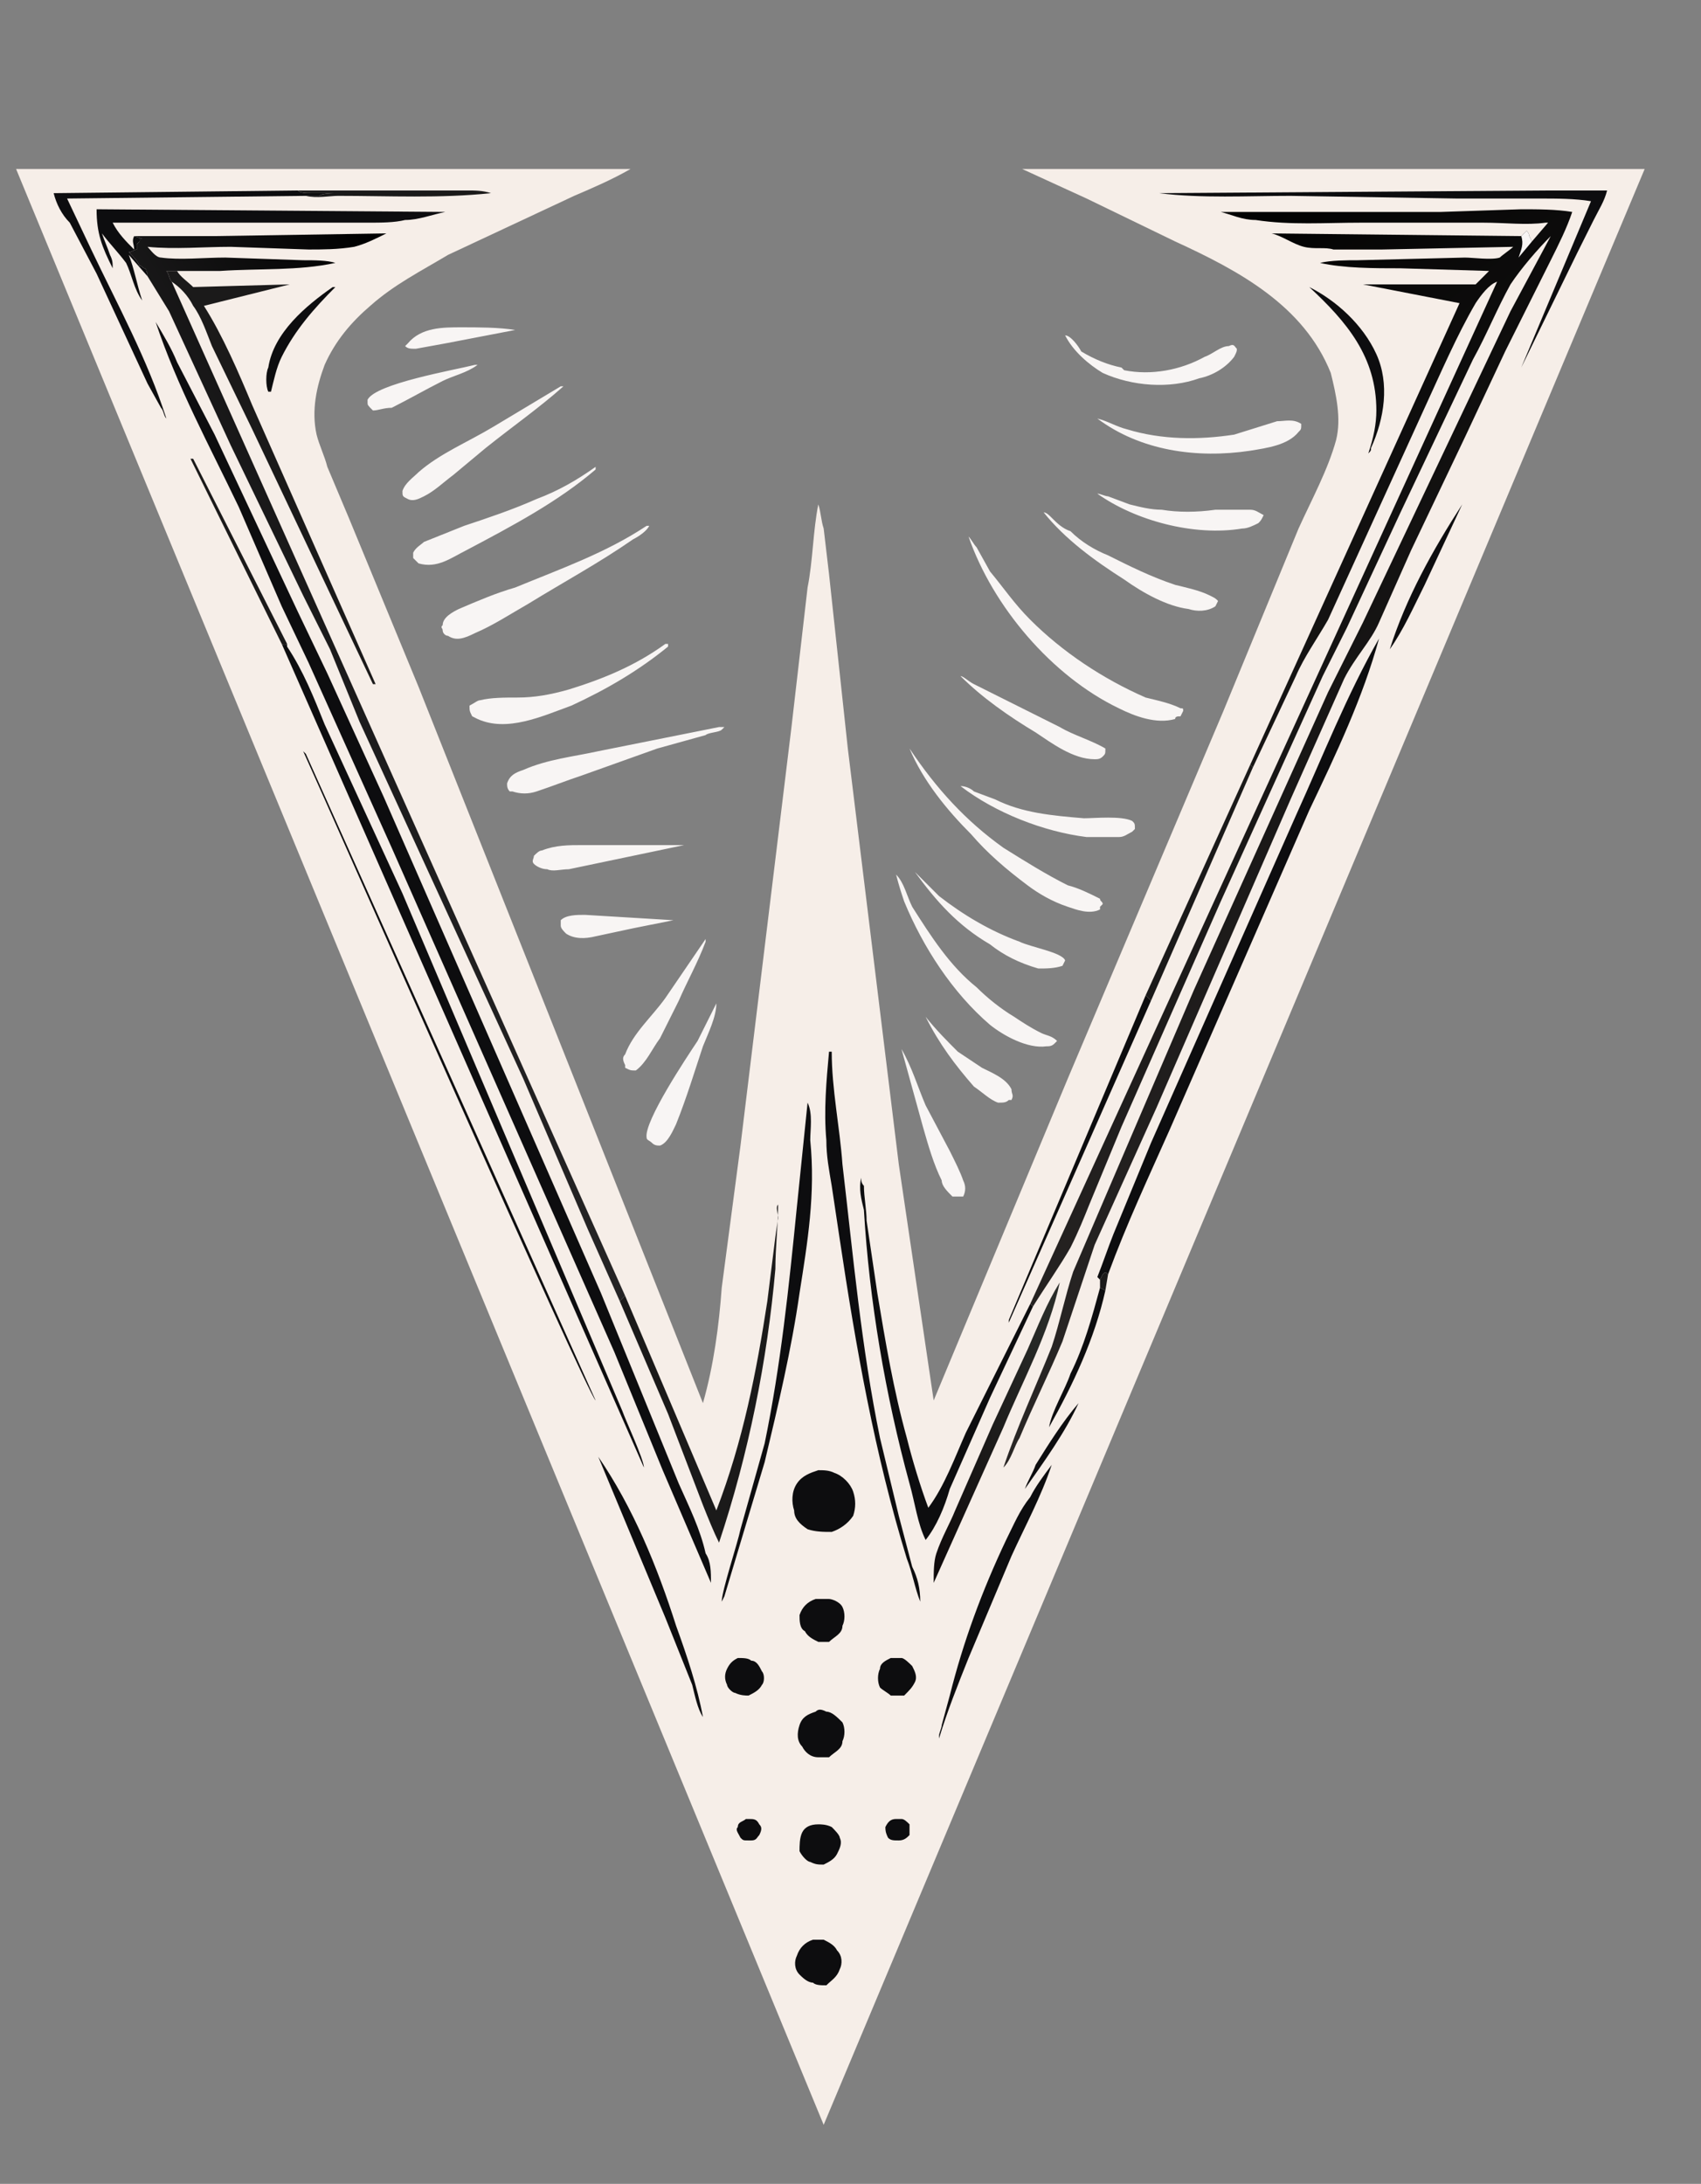 <svg xmlns="http://www.w3.org/2000/svg" xmlns:v="https://vecta.io/nano" viewBox="210 117 634 814"><rect x="210" y="117" width="634" height="814" fill="#808080" stroke="none"/><!--oldViewBox="0 0 1024 1024"--><style>.B{fill:#0d0d0f}.C{fill:#1b1a1a}</style><g fill="#f8f5f4"><path d="M382 239c6 0 14 0 20 1l-26 5-11 2c-2 0-3 0-4-1l1-1c5-6 13-6 20-6zm5 14h1 0c-4 3-9 4-13 6-6 3-13 7-19 10-3 0-5 1-7 1-2-2-2-2-2-3v-1c3-6 32-11 40-13zm41 205l33 2-15 3-14 3c-4 1-8 1-11-1-1-1-2-2-2-3v-2c2-2 6-2 9-2zm127 38c4 5 8 9 12 13l9 6c4 2 9 4 11 8 0 2 1 2 0 4h-1c-1 1-2 1-4 1-3-1-6-4-9-6-7-8-13-16-18-26zm-9 12c4 7 6 14 9 21l9 17c2 4 4 8 5 11 1 2 1 4 0 6h-2-2c-2-2-4-4-4-6-3-6-5-13-7-20l-8-29zm22-139c1 0 3 2 5 3l10 5 22 11c5 3 12 5 17 8 0 2 0 2-1 3s-2 1-3 1c-8 0-16-6-22-10-10-6-20-13-28-21zm-95 98v1c-3 8-7 15-10 22l-7 14c-3 4-5 9-9 12-2 0-2 0-4-1v-1c-1-2-1-3 0-4 3-8 10-14 15-21l15-22zm78-25l9 9c9 7 19 13 30 17 4 2 16 4 17 7l-1 2c-3 1-6 1-9 1-7-2-13-5-18-9-12-7-20-16-28-27zm-101-10h15l-43 9c-3 0-6 1-8 0-2 0-4-1-5-2s0-2 0-3c1-1 2-2 3-2 5-2 10-2 15-2h23zm169-131c1 0 3 1 4 1l8 3c4 1 8 2 12 2 6 1 13 1 20 0h13c2 0 3 1 5 2-1 2-1 2-2 3-2 1-4 2-6 2-18 3-40-3-54-13zm-51 109h0c2 0 4 1 5 2l8 3c10 5 21 6 33 7 4 0 14-1 18 1 1 1 1 1 1 3l-1 1c-2 1-3 2-5 2h-12c-16-2-34-9-47-19zm39-168c2 0 5 4 6 6 5 3 10 5 15 6l1 1c10 2 21 0 30-5 3-1 6-4 9-4 2-1 2 0 3 1 0 1 0 1-1 3-3 4-8 7-13 8-11 4-25 3-36-2-5-3-11-8-14-14zM477 491c0 5-3 11-5 16-3 9-6 19-10 29-1 2-3 7-6 8-1 0-2 0-3-1s-2-1-2-2c-1-6 15-30 19-36l7-14zm122-183c1 0 2 1 3 2 2 2 4 4 7 5 4 4 9 7 14 9 8 4 16 8 25 11 4 1 9 2 13 4 2 1 2 1 3 2l-1 2h0c-3 2-7 2-10 1-8-1-17-6-24-11-11-7-22-15-30-25zm-180-47h1c-9 8-19 15-29 23l-12 10c-4 3-7 6-11 8-2 1-4 2-6 1h0c-2-1-2-1-2-3 1-3 4-5 6-7 8-7 18-11 28-17l25-15zm200 12c4 1 7 3 11 4 13 4 27 4 40 2l16-5c3 0 6-1 9 1 0 2 0 2-1 3-4 5-12 6-18 7-20 3-41 0-57-12zm-187 18h0v1c-14 12-31 21-48 30-6 3-11 7-18 5l-2-2v-2c1-2 3-3 4-4l15-6c9-3 18-6 27-10 8-3 15-7 22-12zm112 152c3 3 4 8 6 12 7 11 14 22 24 30 4 4 9 8 14 11 3 2 6 4 10 6 2 1 4 1 6 3l-1 1c-1 1-2 1-3 1-7 1-16-4-21-8-14-12-25-29-32-46-1-3-2-6-3-10zm-86-86h1v1c-11 9-23 16-36 22-11 4-24 10-35 5l-2-1c-1-2-1-2-1-4 2-1 3-2 4-2 4-1 9-1 14-1 6 0 12-1 19-3 13-4 25-9 36-17zm20 31h2l-1 1c-1 1-5 1-6 2l-18 5-28 10c-6 2-11 4-17 6-3 1-6 1-9 0h-1c-1-1-1-2-1-3 1-3 3-4 6-5 9-4 19-5 28-7l45-9zm71 8h0c10 15 21 27 35 37 8 5 16 10 24 14 4 1 8 3 12 5 0 1 1 1 1 2l-1 1v1c-4 2-9 0-12-1-6-2-11-5-15-8-8-6-15-12-21-19-9-9-18-20-23-32z"></path><path d="M451 313h1c-1 2-4 4-6 5-13 9-26 16-39 24-7 4-13 8-20 11-4 2-7 3-10 1-1 0-2-1-2-2s-1-1 0-2c0-3 4-5 6-6 7-3 14-6 21-8 17-7 34-13 49-23zm120 4c1 1 2 3 3 4l5 9c5 6 9 12 15 18 12 12 27 22 43 29 4 1 9 2 13 4 1 0 1 0 1 1l-1 2c-1 0-2 0-2 1-7 2-15-1-21-4-25-12-47-38-56-64z"></path></g><path fill="#f6eee8" d="M247 180h198c-7 4-14 7-21 10l-47 22c-10 6-20 11-29 19-7 6-13 13-17 22-3 8-5 17-3 26 1 4 3 8 4 12l8 19 26 63 58 146 48 121c4-14 6-29 7-43l7-53 19-156 6-52c2-10 2-21 4-31 1 3 1 6 2 9l2 17 7 65 19 155 13 88 50-120 58-137 28-68c5-11 11-22 14-33 2-8 0-17-2-25-10-25-34-38-58-49l-33-16-24-11h232L517 909 216 180h31z"></path><path d="M620 594l1-2c1-1 1-1 2 0l-1 6-2-1v-3z" class="C"></path><path d="M544 795h2c1 0 2 1 3 2v4c-1 1-2 2-4 2s-3 0-4-1c-1-2-1-3-1-4 1-2 2-3 4-3zm-56 0h1c2 0 3 0 4 2 1 1 1 2 0 4-1 1-1 2-3 2h-1c-2 0-2 0-3-1-1-2-2-3-1-4 0-2 2-2 3-3zm124-155h0c-5 11-13 22-20 32 1-3 3-6 4-9 5-8 10-16 16-23z" class="B"></path><path d="M321 188h49 14c3 0 6 0 9 1-19 2-38 1-57 1-3 0-8 1-12 0h0 5c1-1 5-1 7-1h-10c-2 0-4 0-5-1z" class="C"></path><path d="M620 597l2 1c-4 18-12 35-21 51 1-6 6-14 8-20 5-10 8-21 11-32zm135-292h0l-14 30c-4 8-8 17-13 24h0c6-19 16-37 27-54zm-421-81h1c-8 8-15 16-20 26-2 4-3 9-4 13h-1c-1-2-1-7 0-9 2-13 14-23 24-30zm208 511h4c1 0 3 2 4 3 1 2 2 4 1 6s-2 3-4 5h-5c-1-1-3-2-4-3-1-2-1-5 0-7 0-2 2-3 4-4zm-57 0c2 0 4 0 5 1 2 0 3 2 4 4 1 1 1 4 0 5-1 2-3 3-5 4-1 0-3 0-5-1-1 0-3-2-3-3-1-2-1-4 0-6s2-3 4-4z" class="B"></path><path d="M315 357l-34-69h1l35 69c-1 1-2 0-2 0z" class="C"></path><path d="M698 224c10 5 20 14 25 25s3 24-2 35c0 1 0 1-1 2 2-6 3-11 3-16 0-20-11-33-25-46zM515 797c1 0 3 0 5 1 1 1 3 3 3 4 1 2 0 4-1 6s-3 3-5 4c-2 0-3 0-5-1-1 0-3-2-4-4 0-2 0-5 1-7s3-3 6-3z" class="B"></path><path d="M676 402l1 1-38 87-2-2 39-86z" class="C"></path><path d="M514 713h1 4c1 0 4 1 5 3s1 5 0 7c0 3-3 4-5 6h-4c-2-1-4-2-5-4-2-1-2-4-2-6 1-3 3-5 6-6zm-1 127h4c2 1 4 2 5 4 2 2 2 5 1 7-1 3-3 4-5 6-2 0-4 0-5-1-2 0-4-2-5-3-2-2-2-5-1-7 1-3 3-5 6-6zm1-85c1-1 2-1 4 0 2 0 4 2 6 4 1 2 1 5 0 7 0 3-3 4-5 6h-4c-3 0-5-2-6-4-2-2-2-5-1-8s3-4 6-5zm123-267l2 2-53 120v-1l51-121zM433 660c13 19 22 41 29 63 4 11 8 23 10 34-2-3-3-8-4-12l-10-25-25-60zm169 3c-4 12-10 23-15 34l-16 38c-4 10-8 20-11 30v-1c0-1 1-3 1-4l3-11c5-20 12-39 21-58 3-6 5-11 9-16 2-4 5-8 8-12z" class="B"></path><defs><linearGradient id="A" gradientUnits="userSpaceOnUse" x1="545.635" y1="665.869" x2="613.865" y2="640.631"><stop offset="0" stop-color="#100b0c"></stop><stop offset="1" stop-color="#292c29"></stop></linearGradient></defs><path fill="url(#A)" d="M605 595c-4 19-14 37-21 54l-26 58c0-4 0-8 1-11 2-6 5-11 7-16l14-32 13-28c4-9 7-17 12-25z"></path><path d="M515 665c2 0 4 0 6 1 3 1 6 4 7 7s1 6 0 9c-2 3-5 5-8 6-3 0-6 0-9-1-3-2-5-4-5-7-1-3-1-7 1-10s5-4 8-5zM324 190l-89 1 9 19c10 21 21 41 28 63-1-1-1-3-2-4l-5-9-19-41-10-19c-3-3-5-7-6-11l91-1c1 1 3 1 5 1h10c-2 0-6 0-7 1h-5 0z" class="B"></path><path d="M443 600l34 80c10-26 15-52 19-78l3-24 1-7c0-2-1-4 0-5 0 8-1 16-1 24-3 34-10 69-21 102-2-4-4-9-6-14l-13-34-18-42 2-2z" class="C"></path><path d="M787 188h22c-1 4-3 7-5 11l-6 12-21 43h0l26-62c-6-1-13-1-19-1h-31l-62-1c-16 0-33 1-49-1l145-1zM511 528c2 4 1 10 1 14 2 20-1 38-4 57-3 21-8 42-13 63l-15 50-1 2c0-4 6-22 7-27l9-32c6-29 9-58 12-88l4-39zm84 76l-16 34-15 34c-2 7-5 14-9 19-3-6-4-14-6-21-9-33-15-68-17-102-1-4-2-8-1-12 0 1 0 2 1 3 0 4 1 9 1 13l4 27c3 18 6 36 11 54 2 8 5 18 8 26 6-8 10-19 14-28l24-48 1 1zm-76-95h1c0 14 3 28 4 42 4 34 7 68 14 102l7 29 5 19c2 4 3 8 3 13h0c-2-5-3-11-5-16-12-39-19-79-25-119l-3-20c-1-6-2-11-2-17-1-11 0-22 1-33zM323 397l1 1 108 241c-3-2-99-220-109-242zm-58-177l-7-8c2 5 3 11 5 17-3-4-4-10-6-14-3-4-6-7-9-11 1 3 2 5 3 8 1 2 1 3 1 5-4-8-6-13-6-22l130 1c-5 1-10 3-15 3-4 1-9 1-14 1h-27-68c2 4 5 7 8 10 0-2-1-3 0-5l3 1h-1v1l-1 1v2c-1 0-2 1-3 1 2 2 3 3 4 5 1 0 1 1 2 1 1 1 0 0 1 2v1h0z" class="B"></path><path d="M274 222c-1-1-1-3-2-4h3 1 0c1 2 4 4 6 6l36-1-32 8c7 11 13 25 18 37l46 104h-1l-45-95-15-31c-2-5-4-11-7-15-2-4-5-7-8-9z" class="C"></path><path d="M620 594l-1-1c2-5 4-11 6-16l14-34 54-122c10-22 19-45 31-66-6 22-16 43-26 64l-52 119c-8 18-16 35-23 54-1-1-1-1-2 0l-1 2zM315 357s1 1 2 0v1c6 9 10 19 14 29l29 63 82 193c1 3 8 18 8 21L315 357zm-47-120c3 5 6 10 8 15l14 27 31 66 11 23 21 46 81 185 29 71c4 9 8 17 10 26 2 3 2 7 2 11l-18-42-18-44-83-188-31-69-10-21-16-37c-11-23-23-45-31-69z" class="B"></path><defs><linearGradient id="B" gradientUnits="userSpaceOnUse" x1="433.047" y1="344.032" x2="327.275" y2="408.353"><stop offset="0"></stop><stop offset="1" stop-color="#252425"></stop></linearGradient></defs><path fill="url(#B)" d="M260 205h11 19l64-1c-4 2-8 4-12 5-6 1-12 1-17 1l-29-1c-10 0-21 1-31 0 1 1 3 4 5 4 7 1 16 0 24 0l29 1c4 0 9 0 12 1-14 3-28 2-43 3h-16-1-3c1 1 1 3 2 4l169 378-2 2-12-27-24-56-61-133-11-27-10-20-27-56-23-50-8-13h0v-1c-1-2 0-1-1-2-1 0-1-1-2-1-1-2-2-3-4-5 1 0 2-1 3-1v-2l1-1v-1h1l-3-1z"></path><defs><linearGradient id="C" gradientUnits="userSpaceOnUse" x1="576.601" y1="269.157" x2="764.004" y2="510.976"><stop offset="0" stop-color="#020202"></stop><stop offset="1" stop-color="#292625"></stop></linearGradient></defs><path fill="url(#C)" d="M781 207l6-7h-1c-7 1-15 0-23 0h-46c-13 0-26 1-39-1-5 0-9-2-13-3h82l30-1c6 0 13 0 19 1-2 6-5 12-8 18l-17 34-15 32-20 42-12 27c-3 7-9 13-13 21l-20 45-50 115-23 51-12 36c-5 12-11 24-16 36-2 3-3 8-6 11 5-15 12-30 18-45 3-9 5-19 8-28l45-105 50-111 13-26 55-116 15-28c-5 5-11 12-15 18-5 9-9 19-14 28l-27 57-20 43-9 18-38 84-37 84-12 29c-2 5-4 10-7 16-4 7-9 14-14 22l-1-1 174-381c-3 1-6 5-8 8-7 12-13 26-19 39l-36 79c-4 7-9 14-12 21l-16 34-1-1 78-172-36-7h42l5-5-33-1c-10 0-21 0-30-2 4-1 10-1 14-1l40-1c3 0 10 1 13 0 1-1 4-3 5-4l-49 1h-18c-3-1-7 0-11-1s-8-4-12-5l93 1 2-2s1 1 1 2h0l1 2z"></path><path fill="#f8f5f4" d="M777 205l2-2s1 1 1 2h0l1 2-5 6c1-3 2-5 1-8z"></path></svg>